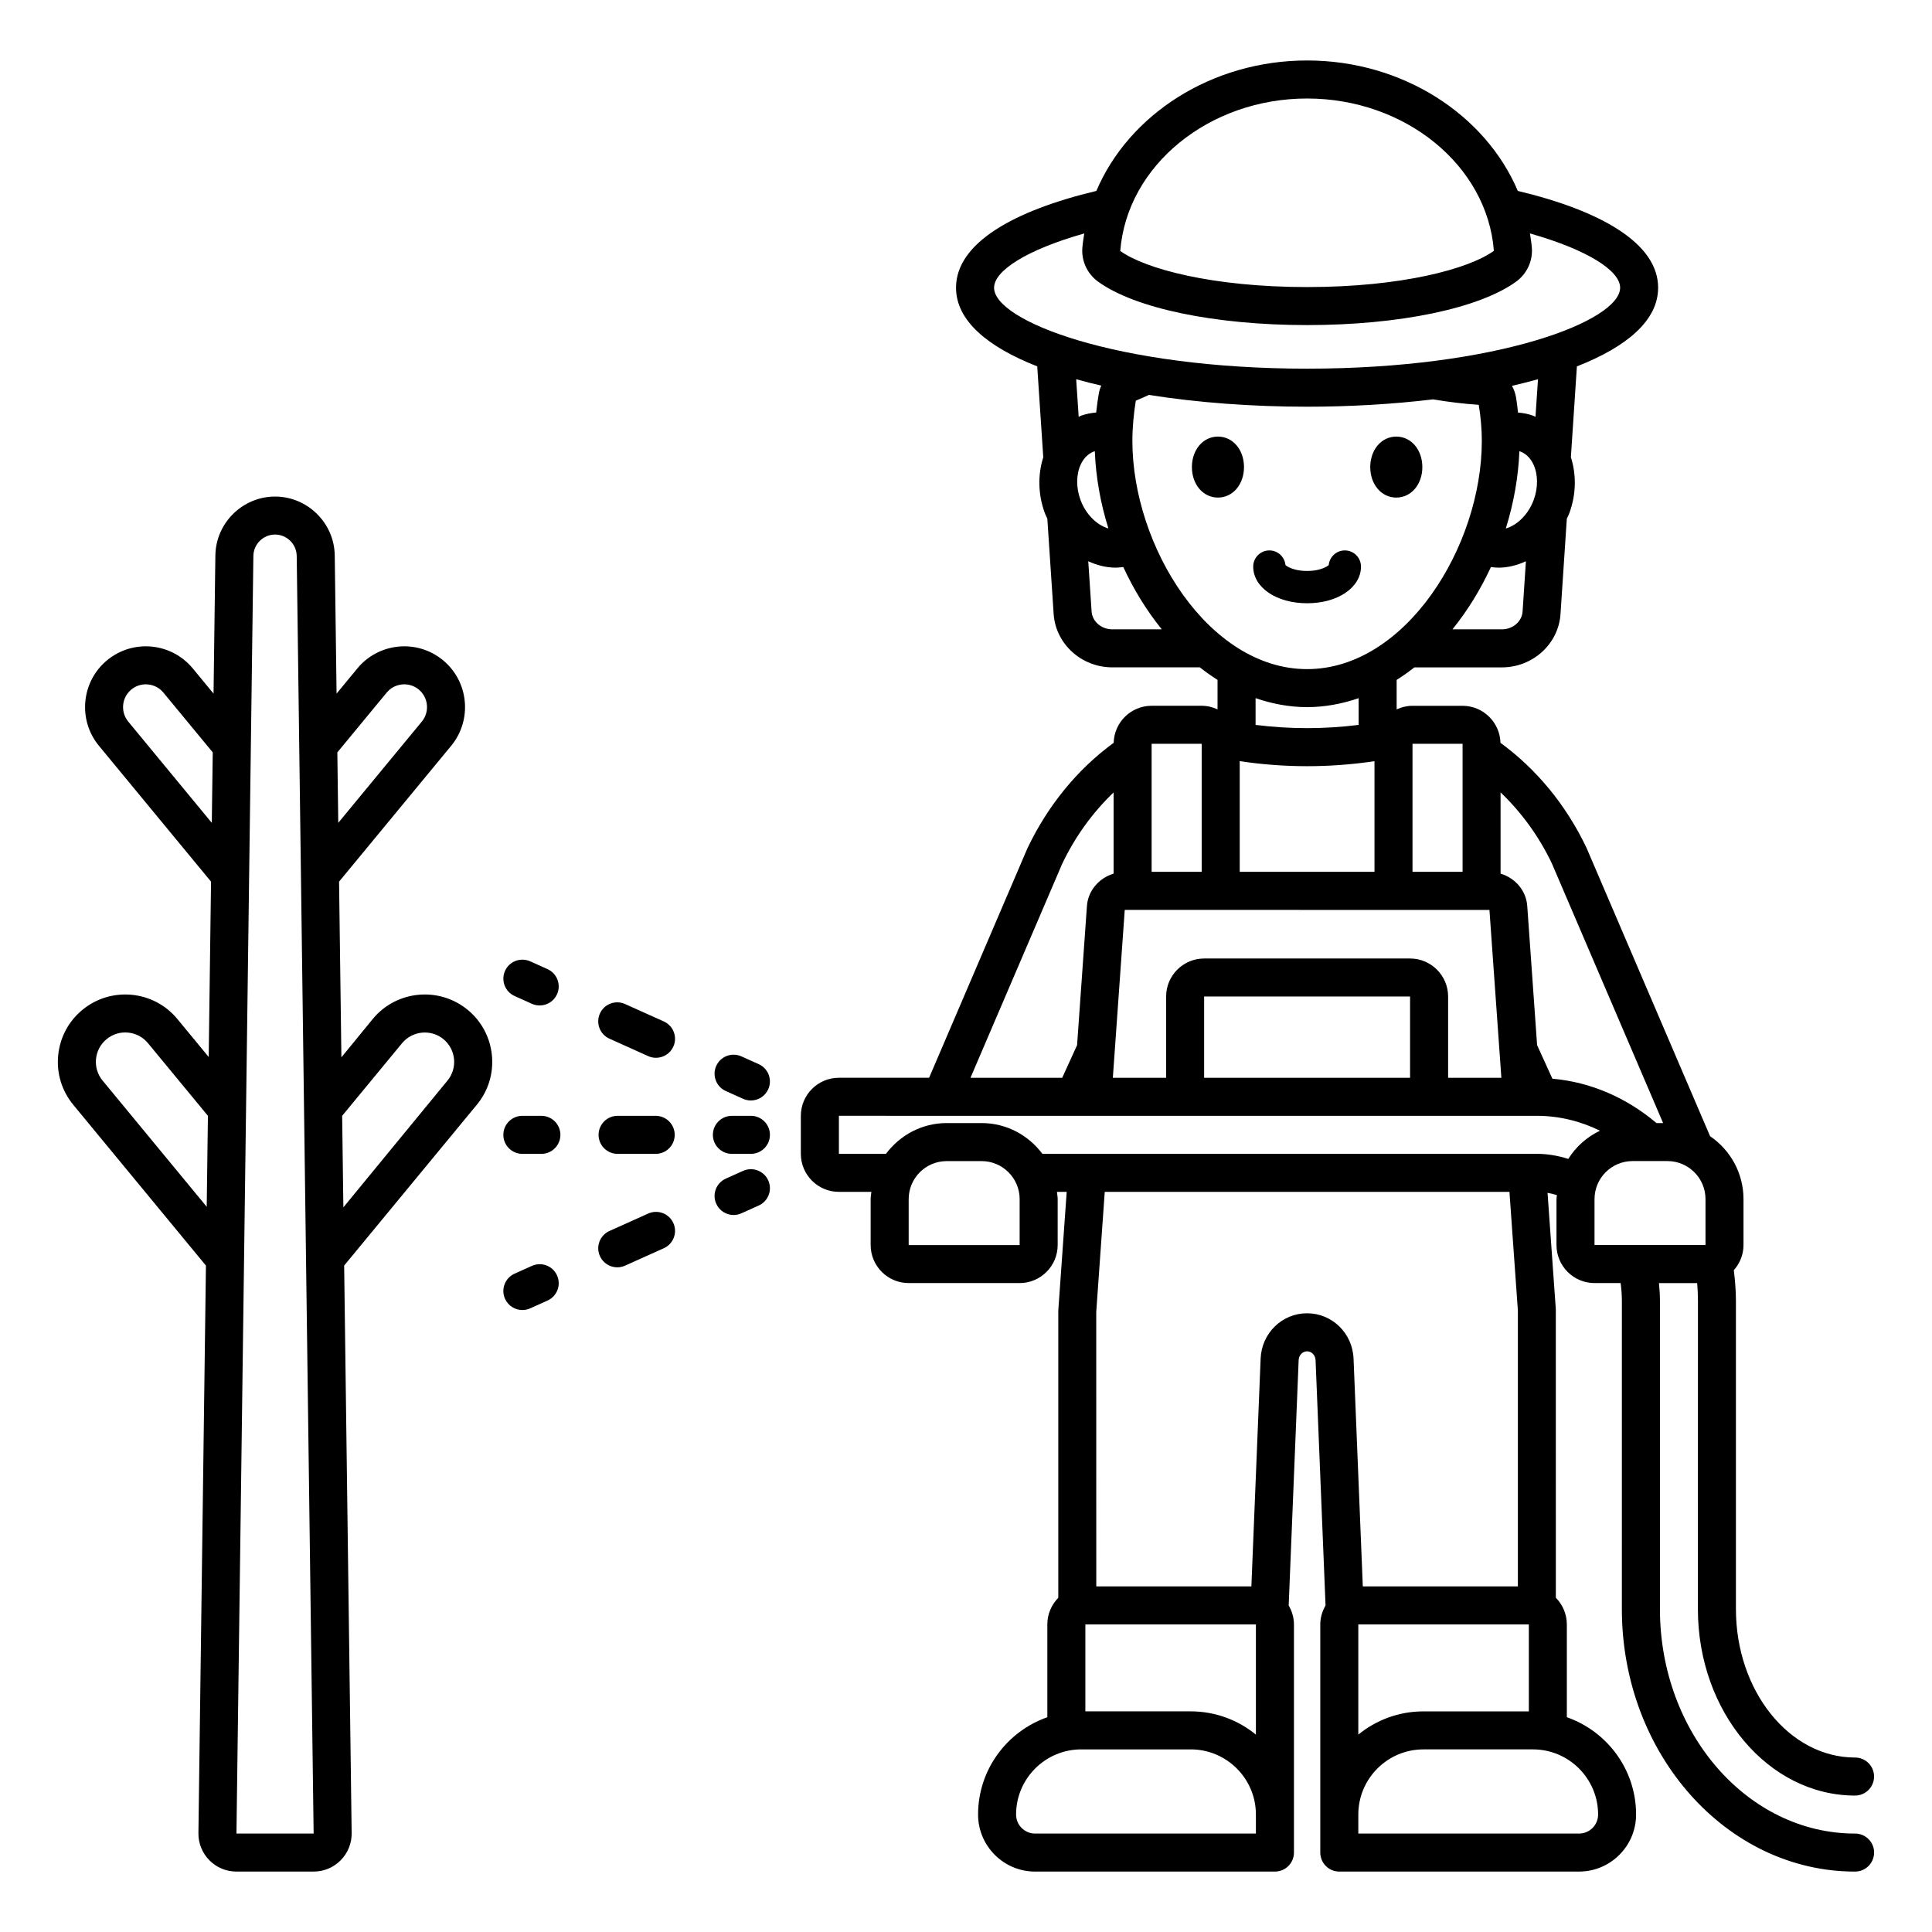 <?xml version="1.0" encoding="UTF-8"?>
<!-- Uploaded to: SVG Repo, www.svgrepo.com, Generator: SVG Repo Mixer Tools -->
<svg fill="#000000" width="800px" height="800px" version="1.1" viewBox="144 144 512 512" xmlns="http://www.w3.org/2000/svg">
 <path d="m507.13 267.78c0-4.606 2.965-8.078 6.902-8.078 3.934 0 6.902 3.473 6.902 8.078 0 4.606-2.969 8.082-6.902 8.082-3.938 0-6.902-3.477-6.902-8.082zm-239.18 143.84c3.68 3.039 5.957 7.332 6.414 12.082 0.457 4.754-0.965 9.398-4.008 13.078l-35.152 42.609 1.988 150.38c0.035 2.723-0.996 5.277-2.906 7.219-1.91 1.934-4.453 2.996-7.172 2.996h-20.453c-2.715 0-5.262-1.062-7.172-2.996-1.91-1.934-2.941-4.496-2.906-7.211l1.992-150.38-35.156-42.613c-3.039-3.684-4.461-8.328-4.004-13.078 0.457-4.754 2.734-9.043 6.418-12.082 7.598-6.262 18.887-5.188 25.156 2.41l8.32 10.082 0.617-46.473-29.707-36c-5.652-6.852-4.676-17.027 2.176-22.684 6.856-5.656 17.027-4.676 22.684 2.172l5.512 6.68 0.484-36.609c0.117-8.609 7.211-15.609 15.816-15.609 8.609 0 15.703 7.004 15.82 15.609l0.484 36.613 5.512-6.68c5.656-6.852 15.828-7.832 22.68-2.176h0.004c6.852 5.656 7.824 15.832 2.172 22.688l-29.707 35.996 0.617 46.562 8.316-10.168c6.273-7.602 17.562-8.676 25.16-2.41zm-68.848 28.078-15.887-19.25c-1.324-1.609-3.195-2.602-5.269-2.801-2.078-0.203-4.098 0.418-5.703 1.746-1.609 1.324-2.602 3.199-2.801 5.269-0.195 2.07 0.422 4.098 1.746 5.703l27.594 33.441zm1.277-96.309-13.078-15.848c-1.191-1.445-2.922-2.188-4.66-2.188-1.352 0-2.715 0.449-3.836 1.379-2.566 2.117-2.934 5.93-0.816 8.5l22.141 26.832zm26.738 286.52-4.484-338.58c-0.043-3.125-2.617-5.668-5.742-5.668s-5.699 2.543-5.742 5.668l-4.484 338.58zm6.527-267.85 22.141-26.828c2.121-2.566 1.754-6.379-0.812-8.5-2.566-2.121-6.379-1.75-8.496 0.812l-13.078 15.848zm27.887 57.34c-3.316-2.734-8.234-2.254-10.977 1.055l-15.879 19.25 0.32 24.258 27.586-33.586c2.738-3.32 2.266-8.242-1.051-10.977zm379.12 215.55c0 2.785-2.254 5.039-5.039 5.039-34.074 0-61.801-31.211-61.801-69.574l0.004-81.688c0-1.602-0.129-3.164-0.328-4.699h-6.922c-5.555 0-10.078-4.523-10.078-10.078v-12.172c0-0.363 0.09-0.703 0.105-1.062-0.809-0.254-1.633-0.457-2.473-0.594l2.188 30.836 0.008 76.461c1.797 1.82 2.914 4.316 2.914 7.07v24.59c10.668 3.731 18.352 13.867 18.352 25.793 0 8.336-6.781 15.113-15.113 15.113l-63.539 0.004c-2.785 0-5.039-2.254-5.039-5.039v-60.457c0-1.836 0.531-3.539 1.395-5.023l-2.644-65.012c-0.055-1.312-1.039-2.344-2.242-2.344-1.207 0-2.188 1.027-2.242 2.336l-2.641 65.02c0.863 1.484 1.395 3.184 1.395 5.019v60.457c0 2.785-2.254 5.039-5.039 5.039l-63.559 0.004c-8.336 0-15.113-6.781-15.113-15.113 0-11.926 7.688-22.062 18.355-25.793v-24.59c0-2.746 1.113-5.238 2.902-7.059v-76.121l2.227-31.457h-2.586c0.062 0.645 0.195 1.266 0.195 1.922v12.172c0 5.555-4.523 10.078-10.078 10.078h-29.406c-5.559 0-10.078-4.523-10.078-10.078v-12.172c0-0.66 0.133-1.281 0.195-1.922h-8.617c-5.559 0-10.078-4.523-10.078-10.078v-10.078c0-5.555 4.519-10.078 10.078-10.078h23.91l26.051-60.797c5.465-11.484 13.375-21.047 22.863-27.969 0.141-5.434 4.582-9.816 10.051-9.816h13.27c1.504 0 2.918 0.355 4.203 0.949v-7.812c-1.609-1.02-3.176-2.121-4.695-3.32h-23.191c-8.188 0-15.012-6.211-15.543-14.141l-1.676-25.273c-0.215-0.484-0.465-0.938-0.652-1.441-1.836-4.949-1.898-10.195-0.426-14.82l-1.598-24.09c-13.117-5.148-21.52-12.105-21.52-20.844 0-11.855 15.383-20.453 37.191-25.652 8.594-20.246 30.555-34.57 55.844-34.57 25.285 0 47.246 14.324 55.84 34.57 21.805 5.199 37.188 13.801 37.188 25.652 0 8.742-8.402 15.699-21.527 20.848l-1.594 24.07c1.48 4.625 1.418 9.879-0.418 14.836v0.004c-0.188 0.512-0.441 0.973-0.66 1.461l-1.672 25.254c-0.523 7.93-7.344 14.141-15.539 14.141h-23.191c-1.516 1.199-3.082 2.301-4.695 3.32v7.809c1.281-0.594 2.695-0.945 4.195-0.945h13.27c5.465 0 9.906 4.379 10.051 9.812 9.484 6.91 17.379 16.441 22.785 27.793l32.766 76.457c5.336 3.629 8.852 9.746 8.852 16.676v12.172c0 2.559-0.988 4.871-2.566 6.652 0.328 2.664 0.559 5.359 0.559 8.125v81.688c0 21.695 14.164 39.344 31.57 39.344 2.785 0 5.039 2.254 5.039 5.039 0 2.785-2.254 5.039-5.039 5.039-22.965 0-41.648-22.172-41.648-49.422l0.016-81.691c0-1.586-0.078-3.152-0.207-4.699h-10.129c0.156 1.543 0.262 3.106 0.262 4.699v81.688c0 32.805 23.203 59.496 51.723 59.496 2.785 0 5.035 2.254 5.035 5.039zm-98.98-259.43c3.863 1.16 6.781 4.492 7.066 8.574l2.613 36.879 4.051 8.891c10.316 0.91 19.781 5.152 27.59 11.762h1.754l-29.492-68.824c-3.441-7.215-8.098-13.57-13.586-18.812zm-23.344-0.473h13.27v-33.93h-13.27zm30.055-82.305c-2.324 1.066-4.781 1.695-7.254 1.695-0.672 0-1.348-0.086-2.016-0.172-2.758 5.973-6.191 11.559-10.199 16.516h13.109c2.898 0 5.309-2.078 5.481-4.731zm2.008-25.629c-0.555-1.203-1.625-2.785-3.547-3.484-0.062-0.023-0.129-0.012-0.191-0.035-0.27 6.824-1.5 13.75-3.602 20.457 3.016-0.863 5.949-3.672 7.391-7.551 1.195-3.227 1.176-6.738-0.051-9.387zm1.191-22.609c-2.223 0.621-4.516 1.203-6.894 1.746 0.523 0.945 0.898 1.992 1.09 3.113 0.227 1.328 0.363 2.644 0.512 3.965 1.352 0.113 2.695 0.355 4.008 0.836 0.219 0.078 0.41 0.215 0.625 0.305zm-110.7-34c6.582 4.742 24.43 9.57 49.516 9.57s42.934-4.828 49.496-9.609c-1.75-22.613-23.504-40.359-49.496-40.359-25.992-0.004-47.746 17.742-49.516 40.398zm49.516 31.195c50.637 0 82.953-12.707 82.953-21.453 0-4.508-8.645-10.059-23.902-14.387 0.207 1.273 0.41 2.551 0.512 3.856 0.266 3.438-1.32 6.84-4.133 8.891-9.766 7.121-31.008 11.543-55.43 11.543s-45.664-4.422-55.43-11.543c-2.824-2.055-4.402-5.465-4.133-8.895 0.102-1.301 0.309-2.574 0.512-3.848-15.262 4.328-23.906 9.879-23.906 14.391 0 8.738 32.312 21.445 82.957 21.445zm-61.199 2.801 0.664 9.969c0.215-0.09 0.406-0.227 0.629-0.305 1.312-0.48 2.652-0.723 4.004-0.84 0.203-1.785 0.43-3.574 0.773-5.379 0.117-0.613 0.344-1.188 0.578-1.754-2.293-0.527-4.504-1.09-6.648-1.691zm1.152 32.004c1.441 3.879 4.379 6.676 7.387 7.539-2.098-6.707-3.332-13.629-3.598-20.449-0.062 0.02-0.133 0.012-0.195 0.035-1.922 0.699-2.992 2.285-3.547 3.488-1.223 2.648-1.242 6.156-0.047 9.387zm21.531 34.277c-4.012-4.961-7.445-10.547-10.199-16.52-0.672 0.086-1.348 0.172-2.023 0.172-2.477 0-4.93-0.629-7.258-1.695l0.883 13.309c0.176 2.652 2.59 4.731 5.484 4.731zm38.516 10.543c26.074 0 46.301-32.52 46.301-60.496 0-3.086-0.277-6.301-0.816-9.551-3.816-0.242-7.902-0.734-12.113-1.441-10.699 1.285-22.047 1.945-33.375 1.945-14.398 0-28.848-1.051-41.922-3.125-1.125 0.52-2.254 1.035-3.469 1.52-0.551 3.398-0.91 7.098-0.91 10.652 0 27.973 20.227 60.496 46.305 60.496zm-17.859 24.387v29.336h35.715v-29.328c-11.887 1.777-23.898 1.77-35.715-0.008zm31.516-9.605v-7.09c-4.352 1.488-8.902 2.379-13.656 2.379-4.758 0-9.309-0.895-13.656-2.379v7.09c9.07 1.141 18.238 1.141 27.312 0zm-54.863 38.941h13.27v-33.93h-13.27zm-10.277 54.582h14.121v-21.539c0-5.555 4.523-10.078 10.078-10.078h54.574c5.555 0 10.078 4.523 10.078 10.078v21.539h14.113l-3.16-44.48-96.648-0.023zm78.77-21.543h-54.574v21.539h54.574zm-116.5 21.543h24.312l3.941-8.648 2.613-36.891c0.293-4.078 3.211-7.406 7.066-8.566v-21.52c-5.5 5.262-10.176 11.66-13.656 18.98zm13.035 32.152c0-5.555-4.523-10.078-10.074-10.078h-9.258c-5.559 0-10.078 4.523-10.078 10.078v12.172h29.406zm62.609 163.09c0-9.52-7.742-17.266-17.266-17.266h-29.023c-9.52 0-17.266 7.742-17.266 17.266 0 2.781 2.262 5.039 5.039 5.039h58.516zm0-50.383h-45.195v23.039h27.93c6.543 0 12.555 2.316 17.266 6.164zm25.879-70.445 2.453 60.367h41.094v-73.102l-2.234-31.457h-107.25l-2.254 31.812 0.008 72.746h41.105l2.453-60.375c0.27-6.731 5.676-12.004 12.309-12.004 6.633 0.004 12.043 5.277 12.312 12.012zm1.258 70.445v29.203c4.711-3.848 10.719-6.16 17.258-6.16h27.938v-23.039zm46.285 33.117h-29.023c-9.516 0-17.258 7.742-17.258 17.266v5.039h58.508c2.781 0 5.039-2.258 5.039-5.039-0.004-9.523-7.746-17.266-17.266-17.266zm17.754-163.96c-5.156-2.535-10.828-3.945-16.785-3.945l-184.9-0.004v10.078h12.477c3.68-4.918 9.496-8.152 16.094-8.152h9.258c6.602 0 12.418 3.234 16.094 8.152h130.98c2.902 0 5.707 0.496 8.387 1.348 2.031-3.231 4.938-5.82 8.402-7.477zm27.973 30.301v-12.172c0-5.555-4.523-10.078-10.078-10.078h-9.254c-5.555 0-10.078 4.523-10.078 10.078v12.172zm-91.301-179.8c0-2.363-1.914-4.281-4.281-4.281-2.231 0-4.062 1.703-4.266 3.883-0.113 0.109-0.324 0.254-0.578 0.402-0.895 0.523-2.613 1.16-5.156 1.16-2.543 0-4.262-0.637-5.156-1.16-0.25-0.148-0.465-0.289-0.578-0.402-0.203-2.176-2.035-3.883-4.266-3.883-2.367 0-4.281 1.918-4.281 4.281 0 5.543 6.137 9.723 14.277 9.723 8.148 0.004 14.285-4.18 14.285-9.723zm-37.906-34.445c-3.934 0-6.902 3.473-6.902 8.078 0 4.606 2.969 8.082 6.902 8.082s6.902-3.477 6.902-8.082c0-4.606-2.965-8.078-6.902-8.078zm-181.81 219.77-4.594 2.066c-2.539 1.141-3.672 4.121-2.527 6.66 0.84 1.871 2.676 2.973 4.598 2.973 0.691 0 1.395-0.145 2.062-0.441l4.594-2.066c2.539-1.141 3.672-4.121 2.527-6.66-1.141-2.547-4.129-3.668-6.66-2.531zm-4.594-71.52 4.594 2.066c0.672 0.301 1.371 0.441 2.062 0.441 1.922 0 3.758-1.105 4.598-2.973 1.141-2.539 0.012-5.519-2.527-6.66l-4.594-2.066c-2.543-1.129-5.523-0.004-6.66 2.527-1.141 2.543-0.008 5.523 2.527 6.664zm57.594 41.832h5.039c2.781 0 5.039-2.254 5.039-5.039s-2.254-5.039-5.039-5.039h-5.039c-2.781 0-5.039 2.254-5.039 5.039s2.258 5.039 5.039 5.039zm2.973 4.504-4.594 2.066c-2.539 1.141-3.672 4.121-2.527 6.66 0.84 1.863 2.676 2.973 4.598 2.973 0.691 0 1.391-0.145 2.062-0.441l4.594-2.066c2.539-1.141 3.672-4.121 2.527-6.66-1.145-2.535-4.121-3.668-6.66-2.531zm4.133-28.277-4.594-2.066c-2.531-1.133-5.519-0.004-6.66 2.527-1.141 2.539-0.012 5.519 2.527 6.66l4.594 2.066c0.668 0.301 1.371 0.441 2.062 0.441 1.922 0 3.758-1.105 4.598-2.973 1.141-2.535 0.008-5.516-2.527-6.656zm-25.145-11.312-10.277-4.625c-2.539-1.137-5.519-0.016-6.664 2.527-1.141 2.535-0.012 5.519 2.527 6.66l10.277 4.625c0.672 0.301 1.375 0.441 2.066 0.441 1.922 0 3.758-1.102 4.598-2.973 1.141-2.527 0.012-5.516-2.527-6.656zm-4.133 50.902-10.277 4.621c-2.535 1.141-3.672 4.121-2.527 6.66 0.84 1.863 2.676 2.973 4.598 2.973 0.691 0 1.391-0.145 2.062-0.441l10.277-4.621c2.535-1.141 3.672-4.121 2.527-6.66-1.141-2.543-4.129-3.664-6.66-2.531zm-8.121-15.816h10.098c2.781 0 5.039-2.254 5.039-5.039s-2.254-5.039-5.039-5.039h-10.098c-2.781 0-5.039 2.254-5.039 5.039s2.258 5.039 5.039 5.039zm-20.195-10.078h-5.039c-2.781 0-5.039 2.254-5.039 5.039s2.254 5.039 5.039 5.039h5.039c2.781 0 5.039-2.254 5.039-5.039s-2.258-5.039-5.039-5.039z"/>
</svg>